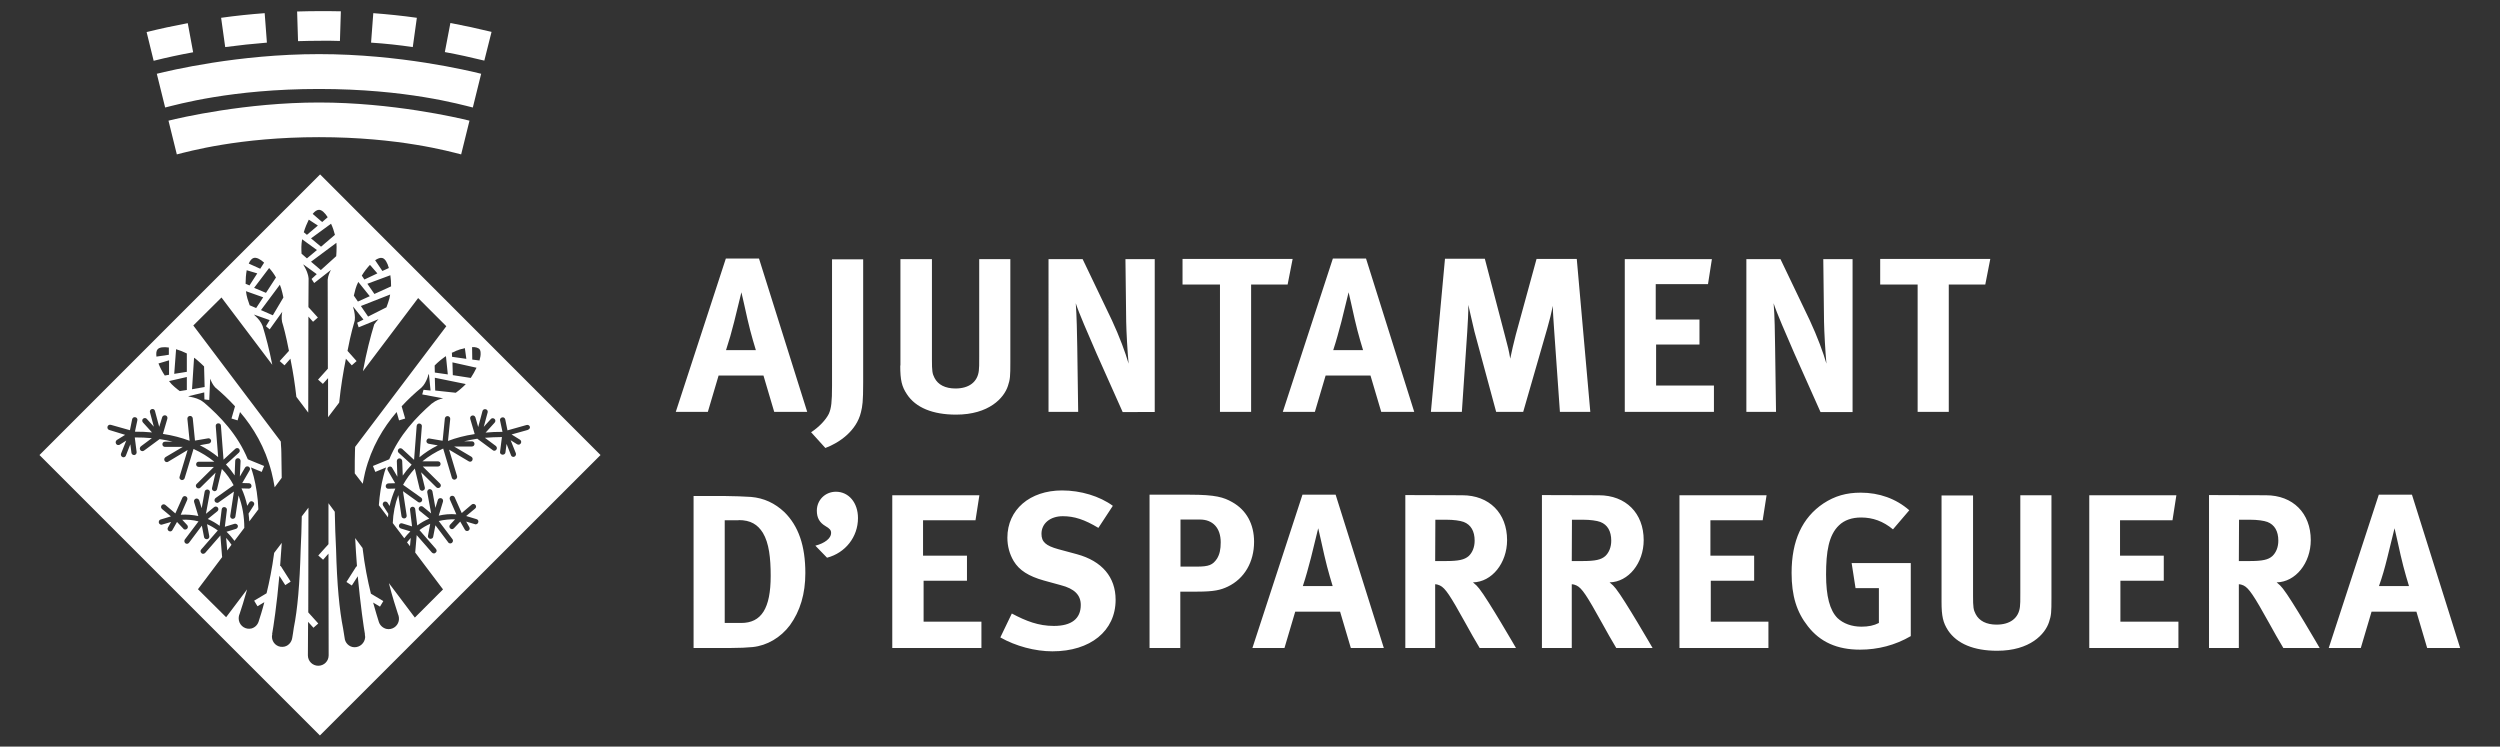 <svg xmlns="http://www.w3.org/2000/svg" xmlns:xlink="http://www.w3.org/1999/xlink" id="Capa_1" x="0px" y="0px" viewBox="0 0 1348.8 402.8" style="enable-background:new 0 0 1348.8 402.8;" xml:space="preserve"><rect x="0" y="0" width="1348.8" height="402.8" fill="#333333" stroke="none"/><style type="text/css">	.st0{fill:#FFFFFF;}</style><g>	<g>		<path class="st0" d="M221.6,290.2c-0.7,0.8-1.3,1.6-2,2.4l1.6,2.1L221.6,290.2z"></path>		<path class="st0" d="M122.6,297l2.3-3.1c-0.9-1.4-1.9-2.6-2.9-3.7L122.6,297z"></path>		<path class="st0" d="M172.7,94.1L21.3,245.5l151.3,151.3L324,245.5L172.7,94.1z M254.9,187.3c0.2,0,0.4,0,0.6,0c0.2,0,0.4,0,0.6,0   c0.2,0,0.4,0.1,0.5,0.1c0.2,0,0.3,0.1,0.5,0.1c0.2,0.1,0.3,0.1,0.5,0.2c0.1,0.1,0.2,0.1,0.3,0.1c0.2,0.1,0.4,0.3,0.6,0.4   c0,0,0.1,0.1,0.1,0.1c0.5,0.5,0.7,1.3,0.7,2.2c0.1,1.1-0.2,2.5-0.6,4l-3.9-0.5l-0.1-6.8C254.7,187.3,254.8,187.3,254.9,187.3z    M244.3,202.4l-0.2-6.9l13,2.9c-0.9,1.8-1.9,3.7-3.1,5.5L244.3,202.4z M251.3,207.2c-0.5,0.5-1,1.1-1.5,1.5   c-1.3,1.2-2.6,2.3-3.9,3.2l-11.1-1.2l-0.2-6.9L251.3,207.2z M244.4,190.1c0.4-0.2,0.7-0.4,1.1-0.5c0.1-0.1,0.2-0.1,0.3-0.2   c0.5-0.2,0.9-0.4,1.4-0.5c0.1-0.1,0.3-0.1,0.4-0.2c0.3-0.1,0.7-0.2,1-0.3c0.2-0.1,0.3-0.1,0.5-0.1c0.4-0.1,0.7-0.2,1.1-0.3   c0.1,0,0.2-0.1,0.3-0.1c0.1,0,0.2,0,0.3-0.1l0.8,5.8l-7.7-1.1l-0.1-2.3C244.1,190.2,244.3,190.2,244.4,190.1z M234.6,201l-0.1-3.8   c0.8-0.9,1.8-1.7,2.8-2.6c0.3-0.3,0.7-0.6,1-0.8c0.1-0.1,0.2-0.2,0.4-0.3c0.3-0.2,0.6-0.4,0.8-0.6c0.1-0.1,0.3-0.2,0.4-0.3   c0.2-0.2,0.5-0.3,0.7-0.4l1,9.8L234.6,201z M211,154.5l-9,4.1l-3.8-5.5l12.4-4.6C210.9,150.4,211,152.5,211,154.5z M210.5,158.9   c-0.1,0.7-0.3,1.4-0.4,2.1c-0.5,1.7-1,3.3-1.6,4.8l-9.9,5l-3.9-5.7L210.5,158.9z M206.3,139.2c1.5,0.4,2.7,2.5,3.5,5.4l-3.5,1.6   l-3.9-5.8C203.9,139.4,205.2,138.9,206.3,139.2z M199.6,142.9l4,4.6l-7,3.3l-1.4-2.1C196.5,146.5,198.1,144.5,199.6,142.9z    M191.8,155.9c0.3-1.2,0.9-2.5,1.5-3.8l6.2,7.7l-6.4,2.9l-2.2-3.2C191.2,158.4,191.5,157.2,191.8,155.9z M181.6,133.2   c0,1.8-0.1,3.5-0.2,5l-8.3,7.5l-5.3-4.5l13.7-10.2C181.5,131.8,181.6,132.5,181.6,133.2z M180.7,126.7l-7.5,6.4l-5.4-4.5l10.8-7.9   C179.5,122.6,180.2,124.7,180.7,126.7z M172.1,113.2c1.5,0,3.2,1.6,4.7,4l-3,2.6l-5.1-4.4C169.8,114,171,113.2,172.1,113.2z    M166.6,118.5l4.9,3.2l-5.9,5l-1.7-1.4C164.6,122.9,165.6,120.5,166.6,118.5z M163,129.1l8,5.8l-5.4,4.5l-2.9-2.5   c-0.1-1.2-0.1-2.5-0.1-3.8C162.6,131.9,162.8,130.5,163,129.1z M151.7,155.6c0.5,1.7,0.9,3.4,1.2,4.9l-5.7,9.6l-6.4-2.8l10.2-13.7   C151.2,154.3,151.5,154.9,151.7,155.6z M138.2,166.2l-3.5-1.5c-0.4-1.1-0.8-2.3-1.2-3.6c-0.4-1.2-0.6-2.6-0.8-4l9.3,3.3   L138.2,166.2z M148.9,149.7l-5.4,8.3l-6.4-2.7l8.1-10.7C146.6,146.1,147.9,147.9,148.9,149.7z M136.8,139.2   c1.5-0.5,3.6,0.6,5.7,2.5l-2.1,3.3l-6.2-2.8C134.9,140.6,135.8,139.5,136.8,139.2z M133.1,145.8l5.7,1.7l-4.2,6.5l-2.1-0.9   C132.5,150.6,132.7,148.1,133.1,145.8z M95,188.4c2,0.6,4,1.4,5.8,2.3l0,9.9l-6.8,1.1L95,188.4z M100.8,203.4l0,7L97,211   c-1-0.7-2-1.5-3-2.4c-1-0.8-1.9-1.8-2.8-3L100.8,203.4z M85,188.5c1-1.2,3.3-1.4,6.1-1v3.9l-6.7,1C84.2,190.7,84.3,189.3,85,188.5   z M91.2,194.4v7.8l-2.3,0.4c-1.4-2.1-2.6-4.4-3.4-6.5L91.2,194.4z M284.6,232l-8.6,2.4l4.5,2.8c0.7,0.4,0.9,1.3,0.5,2   c-0.3,0.4-0.7,0.7-1.2,0.7c-0.3,0-0.5-0.1-0.8-0.2l-3.5-2.2l2.8,7c0.3,0.7-0.1,1.6-0.8,1.9c-0.2,0.1-0.3,0.1-0.5,0.1   c-0.6,0-1.1-0.3-1.3-0.9l-2.4-6.1l-0.6,4.6c-0.1,0.7-0.7,1.2-1.4,1.2H271c-0.8-0.1-1.4-0.8-1.2-1.6l1-7.9c-3.2,0-6.2,0.2-9.2,0.4   l5.9,4.4c0.6,0.5,0.8,1.4,0.3,2c-0.3,0.4-0.7,0.6-1.1,0.6c-0.3,0-0.6-0.1-0.8-0.3l-8.4-6.2c-2.4,0.4-4.8,0.8-7.1,1.4l4.2,0   c0.8,0,1.4,0.6,1.4,1.4s-0.6,1.4-1.4,1.4l-9.6,0l9.3,5.5c0.7,0.4,0.9,1.3,0.5,2c-0.3,0.5-0.7,0.7-1.2,0.7c-0.2,0-0.5-0.1-0.7-0.2   l-10.6-6.3l4.3,14.3c0.2,0.7-0.2,1.5-1,1.8c-0.1,0-0.3,0.1-0.4,0.1c-0.6,0-1.2-0.4-1.4-1l-4.7-15.8c-4.2,1.9-7.9,4.2-11.2,6.9   l8.4,0h0c0.8,0,1.4,0.6,1.4,1.4c0,0.8-0.6,1.4-1.4,1.4l-8.2,0l9.3,9.2c0.6,0.6,0.6,1.5,0,2c-0.3,0.3-0.6,0.4-1,0.4   c-0.4,0-0.7-0.1-1-0.4l-8.2-8.1l2,8.2c0.2,0.8-0.3,1.5-1.1,1.7c-0.1,0-0.2,0.1-0.3,0.1c-0.6,0-1.2-0.4-1.4-1.1l-2.6-10.9   c-2.4,2.6-4.5,5.5-6.3,8.7v0.1v0l9.7,6.9c0.6,0.4,0.8,1.4,0.3,2c-0.3,0.4-0.7,0.6-1.2,0.6c-0.3,0-0.6-0.1-0.8-0.3l-8.1-5.8l2,13.1   c0.1,0.8-0.4,1.5-1.2,1.6c-0.1,0-0.1,0-0.2,0c-0.7,0-1.3-0.5-1.4-1.2l-1.7-11.4c-1.8,4.8-2.8,9.9-3,15.1l6.2,8.2   c1-1.3,2.1-2.5,3.3-3.7l-5.2-1.6c-0.7-0.3-1.2-1-0.9-1.8c0.2-0.8,1-1.2,1.8-0.9l5.2,1.6l-1.1-9c-0.1-0.8,0.5-1.5,1.2-1.6   c0.8-0.1,1.5,0.5,1.6,1.2l1.1,8.9c2-1.5,4.1-2.7,6.5-3.7l-5.2-4.2c-0.6-0.5-0.7-1.4-0.2-2c0.5-0.6,1.4-0.7,2-0.2l4.4,3.6   l-2.1-11.4c-0.1-0.8,0.4-1.5,1.1-1.7c0.8-0.1,1.5,0.4,1.7,1.2l1.6,8.9l1.3-4.2c0.2-0.8,1-1.2,1.8-1c0.8,0.2,1.2,1,1,1.8l-2.3,7.6   c3-0.7,6.1-1,9.5-0.7l-3.5-8c-0.3-0.7,0-1.6,0.7-1.9c0.7-0.3,1.6,0,1.9,0.7l3.8,8.5l5.4-4.6c0.6-0.5,1.5-0.4,2,0.2   c0.5,0.6,0.5,1.5-0.2,2l-4.8,4l5.6,1.7c0.8,0.2,1.2,1,0.9,1.8c-0.2,0.6-0.8,1-1.4,1c-0.1,0-0.3,0-0.4-0.1l-4.7-1.4l1.7,3   c0.4,0.7,0.2,1.5-0.5,1.9c-0.2,0.1-0.5,0.2-0.7,0.2c-0.5,0-1-0.3-1.2-0.7l-2.5-4.4l-3.4,3.6c-0.3,0.3-0.7,0.5-1,0.5   c-0.3,0-0.7-0.1-1-0.4c-0.6-0.5-0.6-1.5-0.1-2l2.7-2.9c-2.8-0.1-5.8,0.2-8.8,0.9l7.4,9.8c0.5,0.6,0.3,1.5-0.3,2   c-0.3,0.2-0.6,0.3-0.9,0.3c-0.4,0-0.9-0.2-1.1-0.6l-6.9-9.2l-1.2,6.2c-0.1,0.7-0.7,1.1-1.4,1.1c-0.1,0-0.2,0-0.3,0   c-0.8-0.2-1.3-0.9-1.1-1.7l1.2-6.4c-2,0.9-4,2-5.8,3.4l8.9,10.2c0.5,0.6,0.5,1.5-0.2,2c-0.3,0.3-0.6,0.4-0.9,0.4   c-0.4,0-0.8-0.2-1.1-0.5l-8.2-9.4l-0.8,9.4l15,19.9l-15.2,15.2l-14-18.6c1.9,7.6,3.9,13.5,4.9,16.7c0.5,1.1,0.7,2.5,0.4,3.8   c-0.7,3-3.7,4.9-6.7,4.2c-1.9-0.5-3.4-1.9-4-3.7h0c-0.7-2.2-1.8-5.8-3.1-10.5l3.7,2.2l1.8-3l-6.7-4c-1.7-6.8-3.4-15.2-4.5-24.6   l-4-5.4c0.3,5.4,0.6,10.5,1,15.4l-0.3-0.2l-5.4,8.5l2.9,1.9l3.2-5c1.5,15.8,3.2,27.4,3.9,31.4l-0.1,0c0.1,0.5,0.2,1,0.2,1.5   c-0.2,3.1-2.8,5.5-5.9,5.4c-2.8-0.1-5-2.4-5.2-5.1c-0.2-1.1-0.5-2.8-0.8-5c-2-10-3.3-23.7-3.8-42.7c-0.3-6.4-0.6-13.2-0.7-20.3   l-3.4-4.6l0,22.1l-5.5,6.1l2.6,2.3l2.9-3.3l0.1,54.6c0,0.1,0,0.2,0,0.3c0,3.1-2.5,5.6-5.6,5.6c-3.1,0-5.6-2.5-5.6-5.6h0l0.1-18.1   l2.9,3.2l2.6-2.3l-5.4-6l0.1-56.5l-3.6,4.7c-0.1,6.2-0.3,12.2-0.6,17.9c-0.5,18.7-1.7,32.3-3.7,42.2c-0.3,2.3-0.6,4-0.8,5.2   c-0.3,2.7-2.4,5-5.2,5.1c-3.1,0.2-5.7-2.2-5.8-5.4c0-0.5,0.1-1,0.2-1.5h-0.1c0.7-3.9,2.5-15.6,3.9-31.4l3.2,5l2.9-1.9l-5.4-8.5   l-0.3,0.2c0.3-4,0.6-8.2,0.9-12.6l-4.1,5.4c-1.1,8.3-2.6,15.7-4.1,21.8l-6.7,4l1.8,3l3.7-2.2c-1.2,4.7-2.4,8.3-3.1,10.5h0   c-0.6,1.8-2,3.2-3.9,3.7c-3,0.7-6-1.2-6.7-4.2c-0.3-1.4-0.1-2.7,0.4-3.8c0.9-2.7,2.4-7.3,4-13.1L122,333l-15.2-15.1l13.1-17.4   c0-0.1-0.1-0.2-0.1-0.3l-0.9-11.3l-8.2,9.4c-0.3,0.3-0.7,0.5-1.1,0.5c-0.3,0-0.7-0.1-0.9-0.4c-0.6-0.5-0.7-1.4-0.1-2l8.9-10.2   c-1.9-1.4-3.8-2.5-5.8-3.4l1.2,6.4c0.2,0.8-0.3,1.5-1.1,1.7c-0.1,0-0.2,0-0.3,0c-0.7,0-1.3-0.5-1.4-1.1l-1.2-6.2l-6.9,9.2   c-0.3,0.4-0.7,0.6-1.1,0.6c-0.3,0-0.6-0.1-0.9-0.3c-0.6-0.5-0.7-1.4-0.3-2l7.4-9.8c-3-0.8-6-1-8.8-0.9l2.7,2.9   c0.5,0.6,0.5,1.5-0.1,2c-0.3,0.3-0.6,0.4-1,0.4c-0.4,0-0.8-0.1-1-0.5l-3.4-3.6l-2.5,4.4c-0.3,0.5-0.7,0.7-1.2,0.7   c-0.2,0-0.5-0.1-0.7-0.2c-0.7-0.4-0.9-1.3-0.5-1.9l1.7-3l-4.8,1.4c-0.1,0-0.3,0.1-0.4,0.1c-0.6,0-1.2-0.4-1.4-1   c-0.2-0.8,0.2-1.6,0.9-1.8l5.6-1.7l-4.8-4c-0.6-0.5-0.7-1.4-0.2-2c0.5-0.6,1.4-0.7,2-0.2l5.4,4.6l3.8-8.5c0.3-0.7,1.2-1.1,1.9-0.7   c0.7,0.3,1,1.2,0.7,1.9l-3.5,8c3.4-0.2,6.5,0.1,9.5,0.7l-2.3-7.6c-0.2-0.8,0.2-1.5,1-1.8c0.7-0.2,1.5,0.2,1.8,1l1.3,4.2l1.6-8.9   c0.1-0.8,0.9-1.3,1.7-1.2c0.8,0.2,1.3,0.9,1.1,1.7l-2.1,11.4l4.4-3.6c0.6-0.5,1.5-0.4,2,0.2c0.5,0.6,0.4,1.5-0.2,2l-5.2,4.2   c2.3,1,4.5,2.3,6.4,3.7l1.1-8.9c0.1-0.8,0.8-1.4,1.6-1.2c0.8,0.1,1.3,0.8,1.2,1.6l-1.1,9l5.2-1.6c0.7-0.2,1.5,0.2,1.8,0.9   c0.2,0.7-0.2,1.5-0.9,1.8l-5.2,1.6c1.6,1.5,3,3.2,4.3,4.9l5.3-7c0-6-1-12-3.1-17.5l-1.7,11.4c-0.1,0.7-0.7,1.2-1.4,1.2   c-0.1,0-0.1,0-0.2,0c-0.8-0.1-1.3-0.8-1.2-1.6l2-13.1l-8.2,5.8c-0.2,0.2-0.5,0.3-0.8,0.3c-0.4,0-0.9-0.2-1.2-0.6   c-0.5-0.6-0.3-1.5,0.3-2l9.7-6.9v0v-0.1c-1.7-3.2-3.8-6.1-6.3-8.7l-2.6,10.9c-0.2,0.7-0.7,1.1-1.4,1.1c-0.1,0-0.2,0-0.3-0.1   c-0.8-0.2-1.2-0.9-1-1.7l1.9-8.2l-8.2,8.1c-0.3,0.3-0.6,0.4-1,0.4c-0.4,0-0.7-0.1-1-0.4c-0.6-0.6-0.6-1.5,0-2l9.3-9.2l-8.2,0   c-0.8,0-1.4-0.6-1.4-1.4c0-0.8,0.6-1.4,1.4-1.4l8.4,0c-3.3-2.7-7.1-5-11.2-6.9l-4.8,15.8c-0.2,0.6-0.8,1-1.4,1   c-0.2,0-0.3,0-0.4-0.1c-0.8-0.2-1.2-1-0.9-1.8l4.3-14.3l-10.5,6.3c-0.2,0.2-0.5,0.2-0.7,0.2c-0.5,0-0.9-0.2-1.2-0.7   c-0.4-0.7-0.2-1.5,0.5-2l9.3-5.5l-9.6,0c-0.8,0-1.4-0.6-1.4-1.4c0-0.8,0.6-1.4,1.4-1.4h0l4.2,0c-2.3-0.6-4.6-1-7.1-1.4l-8.4,6.2   c-0.3,0.2-0.6,0.3-0.9,0.3c-0.4,0-0.9-0.2-1.1-0.6c-0.5-0.6-0.3-1.5,0.3-2l5.9-4.4c-3-0.3-6-0.4-9.2-0.4l1,7.9   c0.1,0.8-0.5,1.5-1.2,1.6h-0.2c-0.7,0-1.3-0.5-1.4-1.2l-0.6-4.6l-2.4,6.1c-0.2,0.6-0.8,0.9-1.3,0.9c-0.2,0-0.3,0-0.5-0.1   c-0.7-0.3-1.1-1.1-0.8-1.9l2.8-7l-3.5,2.2c-0.2,0.2-0.5,0.2-0.8,0.2c-0.5,0-0.9-0.2-1.2-0.7c-0.4-0.7-0.2-1.5,0.4-2l4.5-2.8   L59,232c-0.8-0.2-1.2-1-1-1.8c0.2-0.8,1-1.2,1.8-1l10.3,2.9l1.2-5.9c0.2-0.8,0.9-1.3,1.7-1.1c0.8,0.1,1.3,0.9,1.1,1.7l-1.3,6.1   c3.2,0,6.3,0.1,9.2,0.4l-4.9-5.4c-0.5-0.6-0.5-1.5,0.1-2c0.6-0.5,1.5-0.5,2,0.1l3.8,4.2l-2.1-7.8c-0.2-0.8,0.3-1.5,1-1.7   c0.8-0.2,1.5,0.2,1.7,1l2.3,8.6l1.6-5.2c0.2-0.7,1-1.2,1.8-1c0.8,0.2,1.2,1,1,1.8l-2.4,8.2c5.4,0.8,10.1,2.1,14.4,3.7l-1.2-11.8   c-0.1-0.8,0.5-1.5,1.3-1.6c0.8-0.1,1.5,0.5,1.6,1.3l1.2,12l7-1.2c0.8-0.2,1.5,0.4,1.7,1.1c0.1,0.8-0.4,1.5-1.1,1.7l-5,0.9   c3.8,1.9,7.1,4.1,9.9,6.4l-1.3-16.7c-0.1-0.8,0.5-1.5,1.3-1.5c0.8-0.1,1.5,0.5,1.5,1.3l1.4,18.3l6.4-5.9c0.6-0.5,1.5-0.5,2,0.1   c0.5,0.6,0.5,1.5-0.1,2l-7,6.4c1.9,2,3.4,4,4.7,5.9l0.3-7.9c0-0.8,0.7-1.4,1.5-1.4c0.8,0,1.4,0.7,1.4,1.5l-0.4,8.4l2.8-4.8   c0.4-0.7,1.3-0.9,2-0.5c0.7,0.4,0.9,1.3,0.5,1.9l-4,6.9l3.6,0.1c0.8,0,1.4,0.7,1.4,1.5c0,0.8-0.7,1.4-1.4,1.4H134l-3.7-0.1   c1.4,3,2.4,6.2,3.1,9.4l1.1-1.8c0.4-0.7,1.3-0.9,2-0.4c0.7,0.4,0.9,1.3,0.4,2l-2.8,4.4c0.2,1.4,0.3,2.8,0.4,4.2l4.9-6.5   c-0.2-6.4-1.3-12.9-2.5-17.6c-0.4-1.7-1-3.4-1.5-5l5.8,2.4l1.3-3.2l-8.8-3.6c-5.6-13.5-14.9-23.1-23.7-30.7   c-0.1,0-0.2-0.1-0.2-0.1c-2.1-1.8-5.1-2.5-6.6-2.8c-0.5-0.1-1.1-0.2-1.7-0.4l8.7-2.1l0.1,3.8l2.6,0.3l0.5-11.5   c0.5,1.3,1.3,3.2,2.7,4.7c3.6,3,7.2,6.4,10.7,10.2l-1.9,6.6l3.3,1l1.3-4.5c7.2,8.4,13.5,18.9,17,32.4c0.6,2.4,1.2,5.2,1.7,8.2   l3.8-5.1c-0.1-4.4-0.1-8.9-0.2-13.6c0-1.4-0.1-2.7-0.2-4c0-0.7-0.1-1.3-0.1-2l-47.2-62.6l15.2-15.1l27.4,36.3   c-1.6-8.3-3.5-15.3-5.2-20.9c-0.9-2.3-2.5-4.1-3.5-5c-0.4-0.3-0.8-0.8-1.2-1.2l8.5,3l-2,3.3l2,1.7l6.8-9.5   c-0.3,1.3-0.5,3.4-0.1,5.5c0.7,2.2,2.1,7.3,3.7,15.6l-5,5.5l2.6,2.3l3.2-3.6c0.1,0.4,0.1,0.8,0.2,1.2c1.2,5.9,2.2,12.3,3,19.4   l6.4,8.5l0.1-51.8l2.5,2.8l2.6-2.3l-5.1-5.6l0.1-15.4c-0.2-2.6-1.4-5-2.1-6.2c-0.3-0.5-0.6-1-0.8-1.5l7.3,5.3l-2.8,2.6l1.4,2.2   l9.1-7.1c-0.7,1.2-1.6,3.1-1.8,5.3l0.1,48l-5.3,5.9l2.6,2.3l2.8-3.1l0,21.1l6-7.9c0.9-8.7,2.2-16.5,3.6-23.5c0-0.1,0-0.1,0-0.2   l3.2,3.6l2.6-2.3l-4.9-5.5c1.8-9.6,3.5-14.9,3.9-16.4c0.3-2.3-0.2-4.6-0.5-5.8c-0.2-0.5-0.3-1.1-0.4-1.7l5.6,7l-3.4,1.7l0.8,2.5   l10.7-4.4c-0.7,0.7-1.5,1.7-2.3,2.8c-2,6.6-4.2,15-6.1,25.3l29.8-39.5l15.2,15.2l-49.2,65.1c0,1-0.1,1.9-0.1,2.9v0.3   c-0.1,2.9-0.1,5.7-0.1,8.4c0,0.6,0,1.1,0,1.7c0,0.3,0,0.6,0,1l4.3,5.6c0.4-2.3,0.9-4.4,1.3-6.3c3.4-13.5,9.8-24,17-32.4l1.3,4.5   l3.3-1l-1.9-6.6c3.5-3.8,7.1-7.1,10.7-10.1c1.5-1.4,2.4-3.3,3-4.7c0.2-0.4,0.3-0.8,0.4-1.1c0.1-0.6,0.3-1.1,0.6-1.6l0.9,9   l-3.8-0.4l-0.7,2.5l11.3,2.1c-1.6,0.3-4,1.1-5.9,2.7c0,0,0,0-0.1,0c-8.6,7.5-17.6,17-23.1,30.2l-8.8,3.6l1.3,3.2l5.8-2.4   c-0.6,1.6-1.1,3.3-1.5,5c-1.1,4.2-2,9.8-2.4,15.4l4.9,6.5c0.1-0.6,0.1-1.3,0.2-1.9l-2.8-4.4c-0.4-0.7-0.2-1.5,0.4-2   c0.7-0.4,1.5-0.2,2,0.4l1.1,1.8c0.7-3.2,1.8-6.4,3.1-9.4l-3.7,0.1h-0.1c-0.8,0-1.4-0.6-1.4-1.4c0-0.8,0.6-1.4,1.4-1.5l3.7-0.1   l-4-6.9c-0.4-0.7-0.2-1.6,0.5-1.9c0.7-0.4,1.6-0.2,1.9,0.5l2.8,4.8l-0.3-8.4c0-0.8,0.6-1.5,1.4-1.5c0.8,0,1.4,0.6,1.5,1.4l0.3,7.9   c1.3-1.9,2.9-3.9,4.8-5.9l-7-6.4c-0.6-0.5-0.6-1.4-0.1-2c0.5-0.6,1.4-0.6,2-0.1l6.4,5.9l1.4-18.3c0.1-0.8,0.7-1.4,1.5-1.3   c0.8,0.1,1.4,0.7,1.3,1.5l-1.3,16.7c2.8-2.3,6-4.5,9.9-6.4l-5-0.9c-0.8-0.2-1.3-0.9-1.1-1.7c0.2-0.8,0.9-1.3,1.7-1.1l7,1.2l1.2-12   c0.1-0.8,0.8-1.4,1.6-1.3c0.8,0.1,1.4,0.8,1.3,1.6l-1.2,11.8c4.2-1.6,9-2.9,14.4-3.7l-2.4-8.2c-0.2-0.8,0.2-1.6,1-1.8   c0.8-0.2,1.5,0.2,1.8,1l1.5,5.2l2.3-8.6c0.2-0.8,1-1.2,1.8-1c0.8,0.2,1.2,1,1,1.7l-2.1,7.8l3.8-4.2c0.5-0.6,1.4-0.6,2-0.1   c0.6,0.5,0.6,1.4,0.1,2l-4.9,5.4c2.9-0.3,5.9-0.4,9.1-0.4l-1.3-6.1c-0.2-0.8,0.3-1.5,1.1-1.7c0.8-0.2,1.5,0.3,1.7,1.1l1.2,5.9   l10.3-2.9c0.8-0.2,1.6,0.2,1.8,1S285.4,231.7,284.6,232z M103.6,210l1.1-17c0.6,0.4,1.2,0.8,1.7,1.3c1.4,1.2,2.6,2.3,3.7,3.4   l0.3,11.1L103.6,210z"></path>	</g>	<path class="st0" d="M172.1,55.3c-39.4,0-74.8,8.2-81.2,9.8l4.5,18.2c6.1-1.5,33.5-9.3,76.7-9.3c43.2,0,70.7,7.8,76.7,9.3l4.5-18.2  C246.9,63.5,211.5,55.3,172.1,55.3 M172.1,29.2c-43.7,0-80.6,8.9-87.5,10.6L89.1,58c6.6-1.6,35.8-10,83-10s76.4,8.4,83,10l4.5-18.2  C252.7,38.1,215.8,29.2,172.1,29.2 M82.9,32.8c7.1-1.8,14.2-3.3,21.3-4.6l-2.9-15.7c-7.5,1.4-14.9,3-22.2,4.8L82.9,32.8z   M121.5,25.4c7.5-1,15-1.8,22.5-2.4l-1.2-15.9c-7.9,0.6-15.7,1.4-23.5,2.5L121.5,25.4z M183.4,22.1l0.5-16C180,6,176,6,172.1,6  c-3.9,0-7.9,0.1-11.8,0.2l0.5,16c3.8-0.1,7.6-0.2,11.3-0.2C175.9,21.9,179.7,22,183.4,22.1 M222.7,25.4l2.2-15.8  c-7.8-1.1-15.6-1.9-23.5-2.5L200.2,23C207.8,23.5,215.3,24.3,222.7,25.4 M265.2,17.2c-7.4-1.8-14.8-3.4-22.2-4.8L240,28.1  c7.2,1.3,14.3,2.9,21.3,4.6L265.2,17.2z"></path>	<path class="st0" d="M1288,300.9c1.5-6.2,3.9-15.9,3.9-15.9s2.5,10.8,3.3,14.6c1.8,8,4.5,16.6,4.5,16.6h-16.2  C1285.4,310.8,1286.5,306.9,1288,300.9 M1256.4,349.6h17.3l5.8-19.6h24.2l5.8,19.6h17.8l-26-82.7h-17.9L1256.4,349.6z   M1213.9,280.4c4,0,7.5,0.5,9.4,1.2c3.9,1.5,5.9,5,5.9,10.1c0,3.5-1.2,6.4-3.2,8.3c-2.2,2-5.3,2.7-12.5,2.7h-5.6l0.1-22.3H1213.9z   M1191.7,349.6h16.2v-34.4c1.3,0.1,1.8,0.4,2.6,0.7c2.8,1.4,5.5,5.4,13.7,20.2c3.2,5.8,4.5,8.1,7.7,13.5h19.6  c0,0-15.1-26.1-19.8-32c-1.1-1.4-1.8-2.1-3.4-3.4c10.2-0.2,18.4-10.4,18.4-22.8c0-14.5-9.6-24.2-24.2-24.2l-30.7-0.1V349.6z   M1127.2,349.6h48.1v-14.2H1144v-22.1h23.4v-13.5h-23.6v-19.1h28.3l2.1-13.5h-47V349.6z M1047.5,324.6c0,7.9,0.8,11.3,3.5,15.5  c4.8,7.2,13.9,11,26.5,11c17.8,0,25.9-9,28-15.5c1.2-3.6,1.3-5.1,1.3-12.9v-55.5H1090v52.8c0,4.4,0,5.6-0.2,7.4  c-0.7,6.1-5.3,9.6-12.6,9.6c-5.5,0-9.4-2-11.3-5.7c-1.2-2.3-1.4-3.7-1.4-9.8v-54.2h-17V324.6z M1003.9,265.8  c-7.8,0-14,1.8-20.1,5.8c-11.5,7.7-17.2,20.1-17.2,37.5c0,12.3,2.7,21.1,8.8,28.8c6.6,8.5,15.8,12.6,28.1,12.6  c9.7,0,19-2.4,27.4-7.3v-39.4H999l2.1,13.5h12.6v18.8c-2.7,1.4-5.7,2-9.4,2c-5.3,0-9.8-1.7-12.9-4.6c-4.2-4.2-6.2-11.8-6.2-23.5  c0-12.3,1.4-21.3,7-26.6c2.9-2.8,7-4.2,11.9-4.2c6.3,0,11.9,2,17.2,6.4l8.8-10.3C1022.9,269,1013.8,265.8,1003.9,265.8   M906.1,349.6h48v-14.2H923v-22.1h23.4v-13.5h-23.6v-19.1H951l2.1-13.5h-47V349.6z M854,280.4c4,0,7.5,0.5,9.4,1.2  c3.9,1.5,5.9,5,5.9,10.1c0,3.5-1.2,6.4-3.2,8.3c-2.3,2-5.3,2.7-12.5,2.7H848l0.1-22.3H854z M831.8,349.6H848v-34.4  c1.3,0.1,1.8,0.4,2.6,0.7c2.9,1.4,5.5,5.4,13.7,20.2c3.2,5.8,4.5,8.1,7.7,13.5h19.6c0,0-15.1-26.1-19.8-32  c-1.1-1.4-1.8-2.1-3.4-3.4c10.2-0.2,18.4-10.4,18.4-22.8c0-14.5-9.6-24.2-24.2-24.2l-30.7-0.1V349.6z M780.3,280.4  c4,0,7.5,0.5,9.4,1.2c3.9,1.5,5.9,5,5.9,10.1c0,3.5-1.2,6.4-3.2,8.3c-2.3,2-5.4,2.7-12.5,2.7h-5.6l0.1-22.3H780.3z M758.1,349.6  h16.2v-34.4c1.3,0.1,1.8,0.4,2.6,0.7c2.9,1.4,5.5,5.4,13.7,20.2c3.2,5.8,4.5,8.1,7.7,13.5h19.6c0,0-15.1-26.1-19.8-32  c-1.1-1.4-1.8-2.1-3.4-3.4c10.2-0.2,18.4-10.4,18.4-22.8c0-14.5-9.6-24.2-24.2-24.2l-30.7-0.1V349.6z M707.3,300.9  c1.5-6.2,3.9-15.9,3.9-15.9s2.5,10.8,3.3,14.6c1.8,8,4.5,16.6,4.5,16.6h-16.1C704.7,310.8,705.7,306.9,707.3,300.9 M675.7,349.6  H693l5.8-19.6h24.2l5.8,19.6h17.8l-26-82.7h-17.9L675.7,349.6z M647.4,280.3c7,0,11.2,4.6,11.2,12.3c0,3.9-0.6,6.5-2,8.8  c-2.3,3.4-4.3,4.3-11,4.3h-8.7v-25.4H647.4z M620.2,349.6h16.6v-30.4h9.1c9.2,0,12.7-0.9,16.5-2.7c9-4.3,14.2-13.3,14.2-24.2  c0-9.5-4.1-17.1-11.8-21.4c-4.6-2.6-8.9-4-22.9-4h-21.7V349.6z M573,264.6c-17.4,0-29.5,10.4-29.5,25.5c0,4.6,1.2,8.9,3.4,12.6  c3,5,8.1,8.2,16.3,10.5l9.1,2.5c7.4,1.9,10.8,5.3,10.8,10.7c0,7.4-5,11.3-14.5,11.3c-8.3,0-15-2.6-22.7-6.7l-6.2,12.9  c8.3,4.7,18.7,7.5,28.1,7.5c20.5,0,34.1-11,34.1-27.8c0-12.2-7.3-20.9-20.9-24.6l-10-2.7c-6.9-1.9-9.1-4-9.1-8.3  c0-5.6,4.7-9.5,11.5-9.5c6.2,0,11.7,1.8,19.2,6.3l7.8-11.9C593.3,267.7,583.1,264.6,573,264.6 M481.4,349.6h48.1v-14.2h-31.2v-22.1  h23.4v-13.5H498v-19.1h28.3l2.1-13.5h-47V349.6z M462.9,279.5c0-8.3-5-14.2-11.9-14.2c-5.8,0-10.3,4.5-10.3,10.2  c0,3.8,1.4,6.4,4.6,8.3c2.4,1.4,3.1,2.2,3.1,3.8c0,2.8-3.4,5.5-8.5,6.8l6.3,6.5C456.1,298.3,462.9,289.7,462.9,279.5 M398.5,280.6  c6.5,0,10.3,2.4,13.1,6.9c3.3,5.5,4.2,13.5,4.2,23.2c0,17.5-5,25.4-15.9,25.4h-8.9v-55.4H398.5z M374.1,349.6h20.1  c4.9,0,8.8-0.2,11.9-0.5c7.7-0.8,15.1-5.1,20.1-11.8c5.5-7.6,8.3-16.9,8.3-28.1c0-14.8-3.7-25.4-11.3-32.9c-5.1-4.8-11-7.6-18-8.2  c-3.3-0.2-9.6-0.5-14.4-0.5h-16.6V349.6z"></path>	<path class="st0" d="M1014.4,153.5h20.2v68.7h16.8v-68.7h19.7l2.7-13.8h-59.4V153.5z M942.2,222.2h16l-0.5-35.2  c-0.1-6.9-0.2-16.6-0.8-23.4c1.6,5.1,6.7,16.7,11.2,27.1l14.1,31.6h17.3v-82.5h-15.8l0.4,33.7c0.1,5.7,0.7,16.3,1.3,22.7  c-1.7-5.9-4.9-14.6-9-23.4l-15.8-33h-18.4V222.2z M876.7,222.2h48V208h-31.2v-22.1h23.4v-13.5h-23.6v-19.1h28.2l2.1-13.5h-47V222.2  z M772,222.2h16.7l2.9-43.1c0.3-5.1,0.6-9.7,0.6-14.6c0,0,2.3,10.3,3.3,14.4l11.7,43.3h14.6l13-45.1c1.4-5,2-7.4,3-12.1  c0,4.4,0.4,7.9,0.7,13.2l3.1,44H858l-7.3-82.5h-21.7l-11.2,40.9c-1.3,4.9-2.1,8.7-3,12.9c-0.7-4.3-1.3-6.6-2.9-12.6l-10.8-41.3  h-21.5L772,222.2z M723.7,173.6c1.5-6.2,3.9-15.9,3.9-15.9s2.5,10.8,3.3,14.6c1.8,8,4.5,16.6,4.5,16.6h-16.1  C721.1,183.4,722.1,179.5,723.7,173.6 M692.1,222.2h17.3l5.8-19.6h24.2l5.8,19.6h17.8l-26-82.7h-17.9L692.1,222.2z M638,153.5h20.2  v68.7H675v-68.7h19.7l2.7-13.8H638V153.5z M565.7,222.2h16l-0.5-35.2c-0.1-6.9-0.3-16.6-0.8-23.4c1.6,5.1,6.7,16.7,11.2,27.1  l14.1,31.6H623v-82.5h-15.8l0.4,33.7c0.1,5.7,0.7,16.3,1.3,22.7c-1.7-5.9-4.9-14.6-9-23.4l-15.8-33h-18.4V222.2z M485.7,197.2  c0,7.9,0.8,11.3,3.6,15.5c4.7,7.2,13.9,11,26.5,11c17.8,0,25.9-9,28-15.5c1.2-3.6,1.3-5.1,1.3-12.9v-55.5h-16.8v52.8  c0,4.4,0,5.6-0.2,7.4c-0.7,6.1-5.3,9.6-12.6,9.6c-5.5,0-9.4-2-11.3-5.7c-1.2-2.3-1.4-3.7-1.4-9.9v-54.2h-17V197.2z M448.9,208  c0,8.9-0.4,12.2-1.7,15.2c-1.6,3.3-5.4,7.3-9.6,10l7.7,8.5c7.5-2.8,16.8-9.2,19.2-19.3c0.8-3.3,1.2-5.5,1.2-16.1v-66.4h-16.8V208z   M396.1,173.6c1.5-6.2,3.9-15.9,3.9-15.9s2.5,10.8,3.3,14.6c1.8,8,4.5,16.6,4.5,16.6h-16.1C393.5,183.4,394.6,179.5,396.1,173.6   M364.6,222.2h17.3l5.8-19.6h24.2l5.8,19.6h17.8l-26-82.7h-17.9L364.6,222.2z"></path></g></svg>